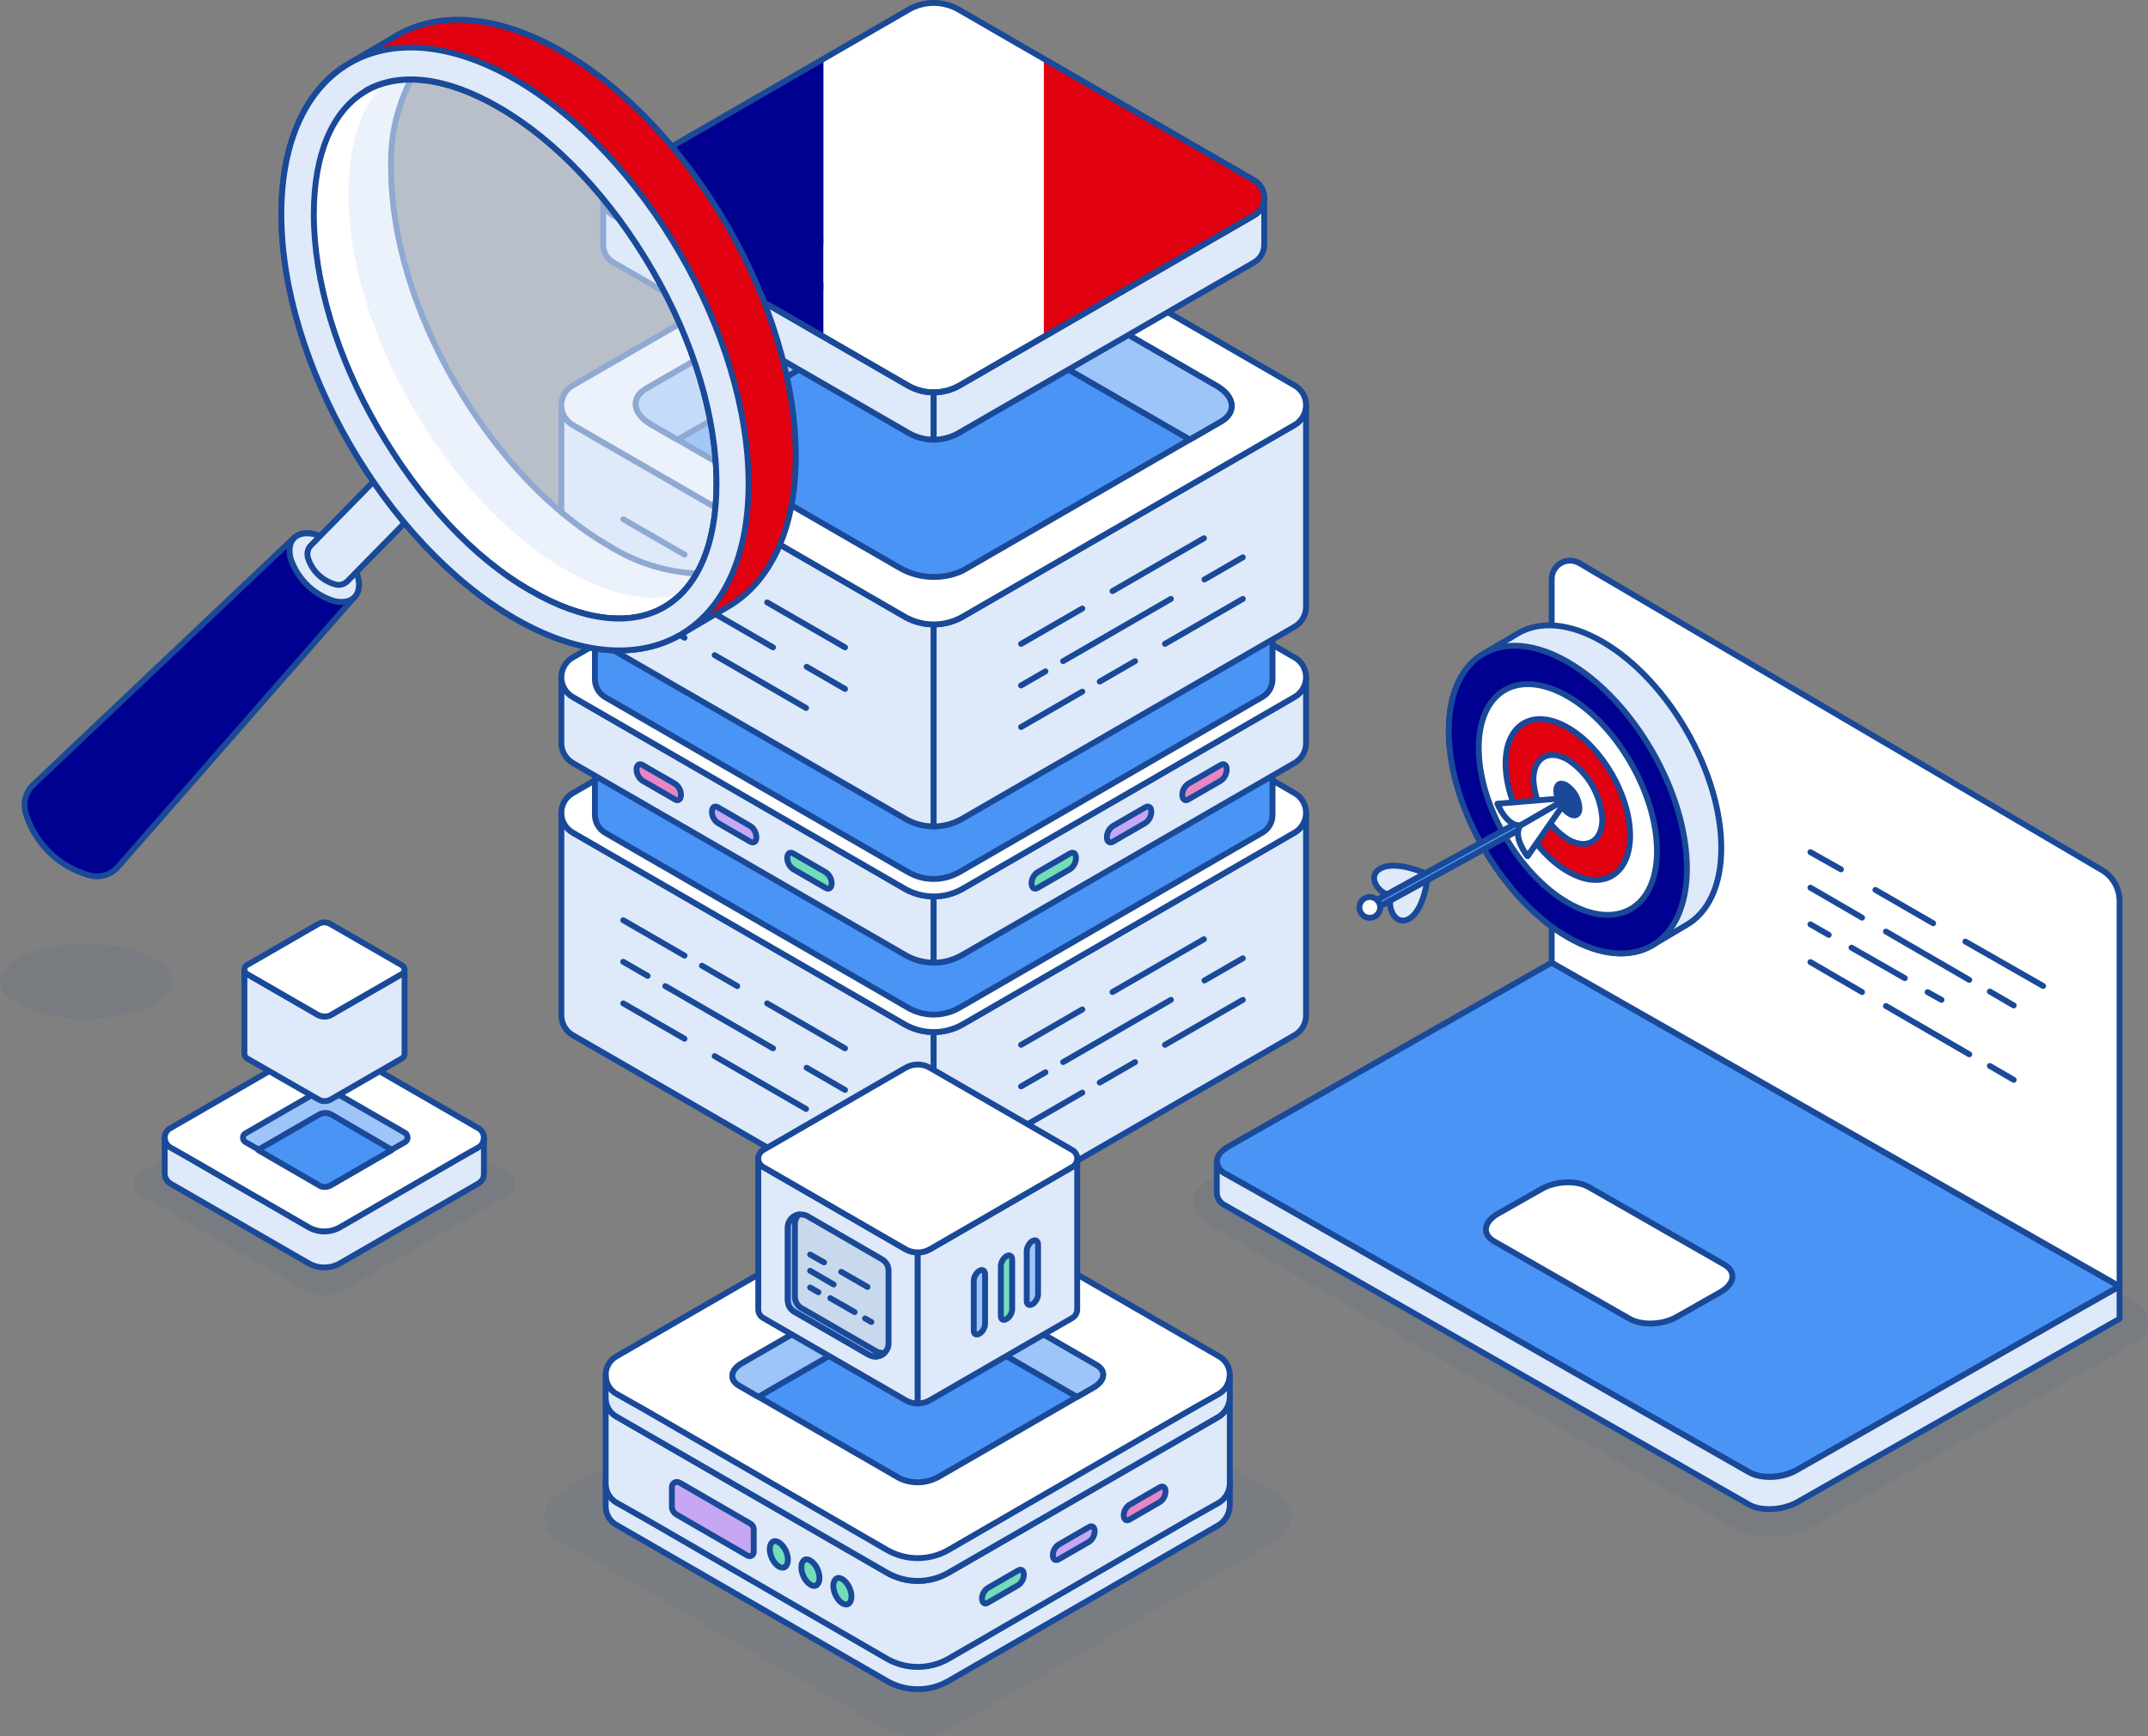 <?xml version="1.0" encoding="UTF-8"?><svg id="Layer_1" xmlns="http://www.w3.org/2000/svg" width="550" height="444.69" viewBox="0 0 550 444.69"><rect x="0" y="0" width="550" height="444.69" fill="#808080" stroke="none"/><defs><style>.cls-1{fill:#4a94f5;}.cls-1,.cls-2,.cls-3,.cls-4,.cls-5,.cls-6,.cls-7,.cls-8,.cls-9,.cls-10,.cls-11,.cls-12,.cls-13{stroke:#194998;stroke-linecap:round;stroke-linejoin:round;stroke-width:1.5px;}.cls-14,.cls-15,.cls-16,.cls-17,.cls-18,.cls-19{stroke-width:0px;}.cls-14,.cls-19{fill:#194998;}.cls-2{fill:none;}.cls-15{opacity:.6;}.cls-15,.cls-4,.cls-12{fill:#dee9f9;}.cls-15,.cls-10,.cls-12{isolation:isolate;}.cls-3{fill:#c5a7f3;}.cls-16,.cls-10,.cls-13{fill:#e1000f;}.cls-20,.cls-19{opacity:.07;}.cls-5,.cls-17{fill:#000091;}.cls-6{fill:#9ec5fa;}.cls-18,.cls-11{fill:#fff;}.cls-7{fill:#e786c5;}.cls-8{fill:#72ddb8;}.cls-9{fill:#c8d9ed;}.cls-21{opacity:.25;}</style></defs><path id="Path_6656" class="cls-4" d="m239.08,264.33v51.95c-2.57,0-5.09-.69-7.31-1.98l-85.06-49.15c-1.83-1.03-2.97-2.98-2.97-5.08v-51.88c0,2.1,1.13,4.05,2.97,5.08l85.06,49.15c2.23,1.26,4.75,1.91,7.31,1.9Z"/><path id="Path_6657" class="cls-4" d="m334.41,208.19v51.88c0,2.1-1.13,4.05-2.97,5.08l-85.06,49.15c-2.22,1.29-4.74,1.98-7.31,1.98v-51.95c2.56,0,5.07-.66,7.31-1.91l85.06-49.15c1.83-1.04,2.96-2.98,2.97-5.08Z"/><path id="Path_6658" class="cls-11" d="m334.41,208.19c0,2.1-1.14,4.05-2.97,5.08l-85.06,49.15c-2.23,1.26-4.75,1.92-7.31,1.91-2.56,0-5.07-.66-7.31-1.91l-85.06-49.15c-1.83-1.03-2.97-2.98-2.97-5.08,0-2.1,1.13-4.05,2.97-5.08l85.06-49.15c4.51-2.65,10.1-2.65,14.62,0l85.06,49.15c1.85,1.02,2.99,2.97,2.97,5.08Z"/><path class="cls-1" d="m325.83,194.66v14.03c0,1.92-1.02,3.7-2.7,4.62l-77.41,44.75c-2.02,1.17-4.3,1.8-6.64,1.8s-4.64-.62-6.64-1.8l-77.41-44.72c-1.67-.95-2.7-2.72-2.7-4.64v-14.03c0,1.92,1.02,3.7,2.7,4.62l77.41,44.72c2.02,1.15,4.32,1.75,6.64,1.75s4.62-.6,6.64-1.75l77.41-44.72c1.67-.95,2.7-2.7,2.7-4.62Z"/><path id="Path_6656-2" class="cls-4" d="m239.08,229.59v16.97c-2.57,0-5.09-.69-7.31-1.98l-85.06-49.15c-1.83-1.03-2.97-2.98-2.97-5.08v-16.9c0,2.1,1.13,4.05,2.97,5.08l85.06,49.15c2.23,1.26,4.75,1.91,7.31,1.9Z"/><path id="Path_6657-2" class="cls-4" d="m334.41,173.45v16.9c0,2.1-1.13,4.05-2.97,5.08l-85.06,49.15c-2.22,1.29-4.74,1.98-7.31,1.98v-16.97c2.56,0,5.07-.66,7.31-1.91l85.06-49.15c1.83-1.04,2.96-2.98,2.97-5.08Z"/><path id="Path_6658-2" class="cls-11" d="m334.41,173.45c0,2.1-1.14,4.05-2.97,5.08l-85.06,49.15c-2.23,1.26-4.75,1.92-7.31,1.91-2.56,0-5.07-.66-7.31-1.91l-85.06-49.15c-1.83-1.03-2.97-2.98-2.97-5.08,0-2.1,1.13-4.05,2.97-5.08l85.06-49.15c4.51-2.65,10.1-2.65,14.62,0l85.06,49.15c1.85,1.02,2.99,2.97,2.97,5.08Z"/><path class="cls-1" d="m325.83,159.92v14.03c0,1.92-1.02,3.7-2.7,4.62l-77.41,44.75c-2.02,1.17-4.3,1.8-6.64,1.8s-4.64-.62-6.64-1.8l-77.41-44.72c-1.67-.95-2.7-2.72-2.7-4.64v-14.03c0,1.92,1.02,3.7,2.7,4.62l77.41,44.72c2.02,1.15,4.32,1.75,6.64,1.75s4.62-.6,6.64-1.75l77.41-44.72c1.67-.95,2.7-2.7,2.7-4.62Z"/><path id="Path_6656-3" class="cls-4" d="m239.08,159.92v51.75c-2.57,0-5.09-.69-7.31-1.98l-85.06-49.15c-1.83-1.03-2.97-2.98-2.97-5.08v-51.68c0,2.1,1.13,4.05,2.97,5.08l85.06,49.15c2.23,1.26,4.75,1.91,7.31,1.9Z"/><path id="Path_6657-3" class="cls-4" d="m334.41,103.78v51.68c0,2.1-1.13,4.05-2.97,5.08l-85.06,49.15c-2.22,1.29-4.74,1.98-7.31,1.98v-51.75c2.56,0,5.07-.66,7.31-1.91l85.06-49.15c1.83-1.04,2.96-2.98,2.97-5.08Z"/><path id="Path_6658-3" class="cls-11" d="m334.41,103.78c0,2.1-1.14,4.05-2.97,5.08l-85.06,49.15c-2.23,1.26-4.75,1.92-7.31,1.91-2.56,0-5.07-.66-7.31-1.91l-85.06-49.15c-1.83-1.03-2.97-2.98-2.97-5.08,0-2.1,1.13-4.05,2.97-5.08l85.06-49.15c4.51-2.65,10.1-2.65,14.62,0l85.06,49.15c1.85,1.02,2.99,2.97,2.97,5.08Z"/><g id="Group_49-16"><path id="Path_85-16" class="cls-1" d="m246.43,146.19l66.2-38.22c4.07-2.35,3.55-6.44-1.14-9.15l-63.92-36.9c-4.88-2.71-10.76-2.95-15.85-.64l-66.2,38.22c-4.06,2.35-3.55,6.44,1.14,9.16l63.92,36.9c4.89,2.71,10.77,2.95,15.85.63Z"/></g><path class="cls-6" d="m166.66,108.68l6.85,3.94,58.21-33.62c5.08-2.31,10.96-2.07,15.84.63l57.08,32.95,7.99-4.61c4.08-2.37,3.58-6.45-1.14-9.16l-63.93-36.93c-4.88-2.67-10.76-2.91-15.81-.6l-66.27,38.23c-4.04,2.34-3.51,6.42,1.17,9.16Z"/><g id="Group_4772"><path id="Path_5294" class="cls-3" d="m284.95,215.59l8.32-4.81c.95-.65,1.52-1.73,1.53-2.89,0-1.13-.68-1.64-1.53-1.13l-8.32,4.81c-.95.65-1.52,1.73-1.53,2.89,0,1.13.68,1.58,1.53,1.13Z"/><path id="Path_5295" class="cls-7" d="m304.25,204.76l8.32-4.81c.95-.65,1.52-1.73,1.53-2.89,0-1.13-.68-1.64-1.53-1.13l-8.32,4.81c-.95.65-1.52,1.73-1.53,2.89.06,1.13.74,1.64,1.53,1.13Z"/><path id="Path_5296" class="cls-8" d="m265.66,227.42l8.32-4.81c.95-.65,1.52-1.73,1.53-2.89,0-1.13-.68-1.64-1.53-1.13l-8.32,4.81c-.95.65-1.52,1.73-1.53,2.89.06,1.13.74,1.64,1.53,1.13Z"/></g><g id="Group_4772-2"><path id="Path_5294-2" class="cls-3" d="m192.14,215.59l-8.32-4.81c-.95-.65-1.52-1.73-1.53-2.89,0-1.13.68-1.64,1.53-1.13l8.32,4.81c.95.65,1.52,1.73,1.53,2.89,0,1.13-.68,1.58-1.53,1.13Z"/><path id="Path_5295-2" class="cls-7" d="m172.84,204.76l-8.32-4.81c-.95-.65-1.52-1.73-1.53-2.89,0-1.13.68-1.64,1.53-1.13l8.32,4.81c.95.65,1.52,1.73,1.53,2.89-.06,1.13-.74,1.64-1.53,1.13Z"/><path id="Path_5296-2" class="cls-8" d="m211.43,227.42l-8.32-4.81c-.95-.65-1.52-1.73-1.53-2.89,0-1.13.68-1.64,1.53-1.13l8.32,4.81c.95.65,1.52,1.73,1.53,2.89-.06,1.13-.74,1.64-1.53,1.13Z"/></g><path id="Path_6656-4" class="cls-4" d="m175.27,163.34l-15.68-9.06"/><path id="Path_6656-5" class="cls-4" d="m206.4,181.33l-23.41-13.53"/><path id="Path_6656-6" class="cls-4" d="m165.83,147.24l-6.25-3.61"/><path id="Path_6656-7" class="cls-4" d="m197.94,165.8l-27.59-15.94"/><path id="Path_6656-8" class="cls-4" d="m216.37,176.45l-9.83-5.68"/><path id="Path_6656-9" class="cls-4" d="m175.27,142.05l-15.68-9.06"/><path id="Path_6656-10" class="cls-4" d="m188.78,149.86l-9.05-5.23"/><path id="Path_6656-11" class="cls-4" d="m216.37,165.8l-19.94-11.52"/><path id="Path_6656-12" class="cls-4" d="m175.27,266.04l-15.68-9.06"/><path id="Path_6656-13" class="cls-4" d="m206.4,284.03l-23.41-13.53"/><path id="Path_6656-14" class="cls-4" d="m165.83,249.94l-6.25-3.61"/><path id="Path_6656-15" class="cls-4" d="m197.94,268.5l-27.59-15.94"/><path id="Path_6656-16" class="cls-4" d="m216.37,279.15l-9.83-5.68"/><path id="Path_6656-17" class="cls-4" d="m175.27,244.75l-15.68-9.06"/><path id="Path_6656-18" class="cls-4" d="m188.78,252.56l-9.05-5.23"/><path id="Path_6656-19" class="cls-4" d="m216.37,268.5l-19.94-11.52"/><path id="Path_6656-20" class="cls-4" d="m277.13,258.54l-15.68,9.06"/><path id="Path_6656-21" class="cls-4" d="m308.27,240.55l-23.41,13.53"/><path id="Path_6656-22" class="cls-4" d="m267.69,274.64l-6.25,3.61"/><path id="Path_6656-23" class="cls-4" d="m299.81,256.08l-27.59,15.94"/><path id="Path_6656-24" class="cls-4" d="m318.23,245.44l-9.83,5.68"/><path id="Path_6656-25" class="cls-4" d="m277.13,279.84l-15.68,9.06"/><path id="Path_6656-26" class="cls-4" d="m290.64,272.03l-9.05,5.23"/><path id="Path_6656-27" class="cls-4" d="m318.23,256.08l-19.94,11.52"/><path id="Path_6656-28" class="cls-4" d="m277.13,155.85l-15.68,9.06"/><path id="Path_6656-29" class="cls-4" d="m308.27,137.86l-23.41,13.53"/><path id="Path_6656-30" class="cls-4" d="m267.69,171.95l-6.25,3.61"/><path id="Path_6656-31" class="cls-4" d="m299.81,153.39l-27.59,15.94"/><path id="Path_6656-32" class="cls-4" d="m318.23,142.74l-9.83,5.68"/><path id="Path_6656-33" class="cls-4" d="m277.13,177.14l-15.68,9.06"/><path id="Path_6656-34" class="cls-4" d="m290.64,169.33l-9.05,5.23"/><path id="Path_6656-35" class="cls-4" d="m318.23,153.39l-19.94,11.52"/><path class="cls-17" d="m210.87,15.06v71.19l-53.79-31.08c-1.62-.92-2.63-2.64-2.63-4.52,0-1.87,1.01-3.59,2.63-4.51l53.79-31.09Z"/><path class="cls-18" d="m267.29,15.06v71.19l-21.72,12.55c-1.96,1.1-4.17,1.69-6.42,1.69h-.07c-2.28,0-4.51-.59-6.49-1.69l-21.72-12.55V15.06l21.72-12.55c1.88-1.1,3.97-1.68,6.07-1.76h.85c2.1.07,4.19.65,6.06,1.76l21.72,12.55Z"/><path class="cls-16" d="m323.71,50.61v.05c0,1.87-1.01,3.59-2.63,4.52l-53.79,31.08V15.06l53.79,31.09c1.63.89,2.63,2.61,2.63,4.46Z"/><path id="Path_6656-36" class="cls-4" d="m239.07,100.5v12.12c-2.28,0-4.52-.61-6.49-1.76l-75.51-43.63c-1.63-.92-2.64-2.64-2.63-4.51v-12.05c0,1.87,1.01,3.59,2.63,4.51l75.51,43.63c1.98,1.12,4.22,1.7,6.49,1.69Z"/><path id="Path_6657-4" class="cls-4" d="m323.71,50.66v12.05c0,1.87-1.01,3.59-2.63,4.51l-75.51,43.63c-1.97,1.15-4.21,1.76-6.49,1.76v-12.12c2.27,0,4.51-.59,6.49-1.69l75.51-43.63c1.62-.92,2.63-2.64,2.63-4.51Z"/><path id="Path_6658-4" class="cls-2" d="m323.71,50.66c0,1.87-1.01,3.59-2.63,4.51l-75.51,43.63c-1.98,1.12-4.22,1.7-6.49,1.69-2.27,0-4.5-.59-6.49-1.69l-75.51-43.63c-1.63-.92-2.64-2.64-2.63-4.51,0-1.87,1.01-3.59,2.63-4.51L232.59,2.51c4.01-2.35,8.97-2.35,12.98,0l75.51,43.63c1.64.9,2.65,2.64,2.63,4.51Z"/><g id="freepik--magnifying-glass--inject-2"><g id="freepik--Glass--inject-2"><g id="freepik--glass--inject-2"><g id="freepik--magnifying-glass--inject-2-2"><path class="cls-5" d="m90.71,152.94h0c1.23-1.51,1.54-3.57.81-5.38-1.73-5.11-5.8-9.09-10.95-10.69-1.82-.7-3.88-.33-5.36.95h0L8.21,201.28h0c-1.92,2.09-2.46,5.11-1.38,7.74,2.43,7.15,8.13,12.7,15.33,14.95,2.66,1.01,5.66.4,7.71-1.57h0l60.84-69.46Z"/><path class="cls-4" d="m80.66,136.87c-4.76-1.21-7.5,1.62-6.19,6.33,1.75,5.1,5.81,9.07,10.95,10.69,4.76,1.19,7.5-1.64,6.17-6.33-1.72-5.11-5.79-9.08-10.93-10.69Z"/><g class="cls-21"><path class="cls-4" d="m80.66,136.87c-4.76-1.21-7.5,1.62-6.19,6.33,1.75,5.1,5.81,9.07,10.95,10.69,4.76,1.19,7.5-1.64,6.17-6.33-1.72-5.11-5.79-9.08-10.93-10.69Z"/></g><path class="cls-4" d="m110.71,123.9c-1.05-3.09-3.51-5.49-6.62-6.48-1.11-.41-2.35-.18-3.24.6h0l-21.43,21.86h0c-.73.92-.91,2.17-.48,3.26,1.04,3.09,3.51,5.49,6.62,6.45,1.1.42,2.35.2,3.24-.57l21.43-21.83h0c.74-.93.92-2.19.48-3.29Z"/></g></g><path class="cls-11" d="m93.64,23.23c3.54-2,7.56-3,11.62-2.9-3.67,7.1-5.43,15.04-5.1,23.03,0,17.02,5.81,36.5,16.41,54.77,10.6,18.26,24.55,33.12,39.29,41.62,6.76,4.28,14.51,6.74,22.5,7.14-1.96,3.56-4.84,6.52-8.33,8.6-8.64,5-20.76,3.52-34.12-4.19-14.72-8.33-28.69-23.24-39.26-41.67-10.57-18.43-16.43-37.84-16.43-54.77,0-15.41,4.76-26.62,13.43-31.62Z"/><path class="cls-15" d="m89.24,49.63c0,17.05,5.83,36.53,16.43,54.77,10.6,18.24,24.53,33.12,39.29,41.62,11,6.36,21.17,8.48,29.24,6.21,6-5.88,9.26-15.74,9.26-28.43,0-17.02-5.83-36.5-16.43-54.77-10.6-18.26-24.53-33.14-39.29-41.65-11-6.36-21.17-8.48-29.24-6.21-6,5.91-9.26,15.76-9.26,28.45Z"/></g><path class="cls-10" d="m174.12,162.62c-10.83,6.24-25.76,5.33-42.29-4.19-33.03-19.05-59.79-65.43-59.79-103.58,0-19.05,6.69-32.45,17.5-38.69h0l12.14-7.14c10.83-6.24,25.79-5.33,42.29,4.19,33.03,19.05,59.79,65.43,59.79,103.58,0,19.05-6.69,32.45-17.5,38.69,0,0-12.14,7.14-12.14,7.14ZM80.21,54.85c0,17.05,5.83,36.53,16.43,54.77s24.53,33.34,39.29,41.72c13.33,7.71,25.45,9.19,34.1,4.19,8.64-5,13.43-16.22,13.43-31.62,0-17.02-5.83-36.5-16.43-54.77-10.6-18.26-24.53-33.12-39.29-41.65-13.33-7.69-25.43-9.19-34.1-4.19-8.67,5-13.43,16.17-13.43,31.55Z"/><path class="cls-12" d="m131.88,20.32c33.03,19.05,59.79,65.43,59.79,103.58s-26.76,53.57-59.79,34.53c-33.03-19.05-59.84-65.48-59.84-103.58S98.81,1.27,131.88,20.32Zm-38.1,2.9c-8.64,5-13.43,16.24-13.43,31.62,0,17.02,5.83,36.5,16.43,54.77,10.6,18.26,24.38,33.34,39.15,41.72,13.33,7.71,25.43,9.19,34.1,4.19,8.67-5,13.43-16.22,13.43-31.62,0-17.02-5.83-36.5-16.43-54.77-10.6-18.26-24.53-33.14-39.29-41.65-13.33-7.76-25.43-9.26-34.1-4.26h.14Z"/><ellipse class="cls-19" cx="22.07" cy="251.3" rx="22.07" ry="9.64"/></g><path class="cls-19" d="m453.21,393.68c-3.41,0-6.54-.77-9.06-2.23,0,0-133.18-76.45-136.25-78.89-3.15-2.5-3.03-7.31.24-9.64,3.07-2.19,6.54-4.57,8.72-5.76l83.11-47.31,147.14,83.9c3.87,2.21,3.86,7.79-.01,9.99l-18.23,10.33-64.89,36.98c-3.14,1.7-6.96,2.64-10.76,2.64Z"/><g id="Group_4775"><path id="Path_5301" class="cls-1" d="m542.72,329.46l-14.97,8.48-67.69,38.57c-3.65,1.98-9.12,2.34-12.22.55l-124.79-71.21-9.3-5.23c-1.22-.57-2.05-1.73-2.19-3.07,0-1.44,1.09-2.88,3.1-3.96l82.65-47.05,145.41,82.92Z"/><path id="Path_5303" class="cls-11" d="m417.23,337.75l-34.66-19.83c-3.1-1.81-2.74-4.87.91-7.03l11.13-6.31c3.65-2.16,9.12-2.34,12.22-.54l34.67,19.83c3.1,1.8,2.74,4.87-.91,7.03l-11.13,6.31c-3.65,2.16-9.12,2.34-12.23.54Z"/><path id="Path_5304" class="cls-4" d="m542.72,329.46v8.3l-82.65,47.05c-3.65,1.98-9.12,2.34-12.22.55l-134.1-76.61c-1.22-.57-2.05-1.73-2.19-3.07v-8.12c.14,1.33.97,2.5,2.19,3.06l9.3,5.23,124.79,71.21c3.1,1.8,8.58,1.62,12.22-.55l67.69-38.57,14.97-8.48Z"/></g><path class="cls-11" d="m542.72,329.46v-98.66c0-3.33-1.78-6.4-4.66-8.04l-133.7-78.55c-3.14-1.79-7.04.48-7.04,4.09v98.25l145.4,82.91Z"/><g id="Group_4779"><path id="Path_5312" class="cls-2" d="m503.24,241.15l19.91,11.38"/><path id="Path_5313" class="cls-2" d="m480.2,227.92l14.79,8.54"/><path id="Path_5314" class="cls-2" d="m463.56,218.25l7.82,4.41"/><path id="Path_5315" class="cls-2" d="m509.5,253.95l6.12,3.56"/><path id="Path_5316" class="cls-2" d="m482.9,238.59l21.34,12.38"/><path id="Path_5317" class="cls-2" d="m463.56,227.35l13.23,7.68"/><path id="Path_5318" class="cls-2" d="m509.5,273.01l6.12,3.56"/><path id="Path_5319" class="cls-2" d="m482.9,257.65l21.34,12.38"/><path id="Path_5320" class="cls-2" d="m463.56,246.41l13.23,7.68"/><path id="Path_5321" class="cls-2" d="m493.57,254.1l3.56,1.99"/><path id="Path_5322" class="cls-2" d="m474.08,242.71l13.66,7.82"/><path id="Path_5323" class="cls-2" d="m463.56,236.74l4.69,2.7"/></g><g id="freepik--Target--inject-65"><g id="freepik--target--inject-65"><g id="freepik--target--inject-65-2"><path class="cls-4" d="m388.7,162.2c5.51-3.2,13.13-2.74,21.56,2.13,16.82,9.72,30.48,33.37,30.48,52.86,0,9.75-3.44,16.6-8.99,19.76-1.45.83-7.29,4.35-8.75,5.19-5.51,3.2-13.13,2.74-21.55-2.13-16.82-9.72-30.49-33.36-30.49-52.86,0-9.71,3.41-16.54,8.93-19.72l8.81-5.23Z"/><path class="cls-5" d="m401.45,169.56c16.82,9.73,30.49,33.37,30.49,52.86s-13.66,27.33-30.49,17.6c-16.83-9.73-30.5-33.36-30.49-52.86.01-19.5,13.67-27.32,30.49-17.6Z"/><path class="cls-11" d="m401.45,178.35c12.64,7.29,22.82,25.03,22.82,39.64s-10.25,20.49-22.82,13.21c-12.58-7.28-22.82-25.02-22.82-39.64s10.15-20.51,22.82-13.21Z"/><path class="cls-13" d="m401.45,186.36c8.81,5.08,15.94,17.44,15.94,27.63s-7.14,14.28-15.94,9.2c-8.81-5.08-15.94-17.44-15.94-27.63s7.14-14.28,15.94-9.2Z"/><path class="cls-11" d="m401.45,194.58c5.21,3.39,8.49,9.07,8.82,15.28,0,5.62-3.94,7.9-8.82,5.09-5.21-3.39-8.48-9.07-8.82-15.28,0-5.63,3.95-7.93,8.82-5.09Z"/><path class="cls-14" d="m401.45,200.47c2.2,1.43,3.58,3.83,3.72,6.45,0,2.4-1.67,3.33-3.72,2.14-2.2-1.43-3.58-3.82-3.72-6.44,0-2.38,1.67-3.34,3.72-2.15Z"/></g></g></g><g id="freepik--Arrow--inject-65"><path class="cls-4" d="m365.62,223.97s-.71,8.94-4.81,11.33c-4.1,2.39-6.38-4.81-3.7-6.4l8.51-4.93Z"/><path class="cls-4" d="m365.62,223.97s-8.1-3.86-12.23-1.48c-4.13,2.38,1.01,7.95,3.69,6.4l8.54-4.93Z"/><polygon class="cls-1" points="390.94 211.47 350.94 233.44 350.03 231.86 391.08 209.28 390.94 211.47"/><path class="cls-11" d="m352.04,230.08c1.28.72,1.74,2.35,1.02,3.63-.72,1.28-2.35,1.74-3.63,1.02-1.28-.72-1.74-2.35-1.02-3.63,0-.02.02-.03.03-.05.74-1.25,2.34-1.68,3.6-.97Z"/><path class="cls-1" d="m389.35,211.39c-2.19,2.88,1.78,7.88,1.78,7.88l10.33-14.87-12.11,6.99Z"/><path class="cls-11" d="m389.35,211.39c-2.19,2.88,1.78,7.88,1.78,7.88l10.33-14.87-12.11,6.99Z"/><path class="cls-11" d="m383.41,205.85s2.4,5.93,5.93,5.49l12.11-6.99-18.04,1.5Z"/></g><g id="Group_56-12" class="cls-20"><g id="Group_55-12"><path id="Path_5288" class="cls-14" d="m139.35,388.51c0,2.48,1.35,4.76,3.52,5.94l8.58,4.84,74.18,42.92c5.8,3.3,12.91,3.3,18.71,0l74.18-42.92,8.58-4.84c2.15-1.21,3.49-3.48,3.52-5.94.06-2.49-1.31-4.8-3.52-5.94l-82.77-47.77c-5.8-3.3-12.91-3.3-18.71,0l-82.76,47.77c-2.22,1.14-3.58,3.45-3.52,5.95Z"/></g></g><g id="Group_4773"><g id="Group_4769"><g id="Group_57-5"><g id="Group_56-9"><g id="Group_55-9"><path id="Path_5283" class="cls-11" d="m165.01,389.01l61.98,35.86c4.85,2.76,10.79,2.76,15.63,0l61.98-35.86-61.98-35.86c-4.85-2.76-10.79-2.76-15.63,0l-61.98,35.86Z"/></g></g><g id="Group_56-10"><g id="Group_55-10"><path id="Path_5284" class="cls-11" d="m155.08,379.99c0,2.07,1.12,3.98,2.94,4.97l7.17,4.05,61.98,35.86c4.85,2.76,10.79,2.76,15.63,0l61.98-35.86,7.17-4.05c1.79-1.01,2.91-2.91,2.94-4.97.05-2.08-1.09-4.01-2.94-4.97l-69.15-39.91c-4.85-2.76-10.79-2.76-15.63,0l-69.15,39.91c-1.85.96-2.99,2.88-2.94,4.97Z"/></g></g></g><path id="Path_5285" class="cls-4" d="m155.08,379.87v5.82c-.05,2.08,1.09,4.01,2.94,4.97l69.15,39.91c4.85,2.76,10.79,2.76,15.63,0l69.15-39.91c1.76-1.05,2.87-2.92,2.94-4.97v-5.82c0,2.07-1.12,3.98-2.94,4.97l-7.17,4.05-61.98,35.86c-4.85,2.76-10.79,2.76-15.63,0l-61.98-35.86-7.17-4.05c-1.85-.96-2.99-2.88-2.94-4.97Z"/><path id="Path_5286" class="cls-4" d="m155.08,357.95v22.05c0,2.07,1.12,3.98,2.95,4.96l7.17,4.04,61.97,35.87c2.39,1.35,5.08,2.05,7.82,2.05,2.74,0,5.44-.71,7.82-2.05l61.96-35.87,7.17-4.04c1.8-1.01,2.92-2.9,2.95-4.96v-22.05c-.07,2.05-1.18,3.92-2.95,4.96l-10.48,6.06-58.65,33.86c-2.38,1.36-5.08,2.08-7.82,2.07-2.74,0-5.44-.71-7.82-2.07l-58.65-33.86-10.48-6.06c-1.85-.95-3-2.88-2.95-4.96Z"/></g><g id="Group_4770"><g id="Group_57-6"><g id="Group_56-11"><g id="Group_55-11"><path id="Path_5287" class="cls-11" d="m165.01,361.27l61.98,35.86c4.85,2.76,10.79,2.76,15.63,0l61.98-35.86-61.98-35.86c-4.85-2.76-10.79-2.76-15.63,0l-61.98,35.86Z"/></g></g><g id="Group_56-12-2"><g id="Group_55-12-2"><path id="Path_5288-2" class="cls-11" d="m155.08,352.25c0,2.07,1.12,3.98,2.94,4.96l7.17,4.05,61.98,35.86c4.85,2.76,10.79,2.76,15.63,0l61.98-35.86,7.17-4.05c1.79-1.01,2.91-2.9,2.94-4.96.05-2.08-1.09-4.01-2.94-4.97l-69.15-39.91c-4.85-2.76-10.79-2.76-15.63,0l-69.15,39.91c-1.85.96-2.99,2.89-2.94,4.97Z"/></g></g></g><path id="Path_5289" class="cls-4" d="m155.08,352.13v5.82c-.05,2.08,1.09,4.01,2.94,4.97l69.15,39.91c4.85,2.76,10.79,2.76,15.63,0l69.15-39.91c1.76-1.05,2.87-2.92,2.94-4.97v-5.82c0,2.07-1.12,3.98-2.94,4.96l-7.17,4.05-61.98,35.86c-4.85,2.76-10.79,2.76-15.63,0l-61.98-35.86-7.17-4.05c-1.85-.95-2.99-2.88-2.94-4.96Z"/></g><g id="Group_4771"><path id="Path_5290" class="cls-3" d="m192.99,391.54v5.9c.04.58-.41,1.08-.99,1.12-.22.01-.44-.04-.63-.16l-18.09-10.47c-.77-.42-1.24-1.22-1.24-2.09v-4.95c-.02-.72.55-1.32,1.28-1.34.25,0,.51.06.72.2l18.09,10.47c.5.26.82.77.86,1.33Z"/><path id="Path_5291" class="cls-8" d="m200.8,401.44c1.05-.48,1.24-2.28.48-4.09-.76-1.81-2.29-2.95-3.24-2.57-1.05.48-1.24,2.29-.48,4.09.76,1.81,2.19,2.95,3.24,2.57Z"/><path id="Path_5292" class="cls-8" d="m208.89,406.11c1.05-.48,1.24-2.29.48-4.09s-2.28-2.95-3.24-2.57c-1.05.48-1.24,2.28-.48,4.09.76,1.81,2.29,2.95,3.24,2.57Z"/><path id="Path_5293" class="cls-8" d="m217.08,410.87c1.05-.48,1.24-2.28.48-4.09-.76-1.81-2.28-2.95-3.24-2.57-1.05.48-1.24,2.29-.48,4.09.76,1.81,2.19,2.95,3.24,2.57Z"/></g><g id="Group_4772-3"><path id="Path_5294-3" class="cls-3" d="m271.03,399.4l7.82-4.52c.9-.62,1.43-1.63,1.44-2.72,0-1.06-.64-1.54-1.44-1.06l-7.82,4.52c-.89.61-1.43,1.63-1.44,2.71,0,1.06.64,1.49,1.44,1.06Z"/><path id="Path_5295-3" class="cls-7" d="m289.17,389.21l7.82-4.52c.9-.61,1.43-1.63,1.44-2.71,0-1.07-.64-1.54-1.44-1.07l-7.82,4.52c-.9.61-1.43,1.63-1.44,2.71.05,1.06.69,1.54,1.44,1.06Z"/><path id="Path_5296-3" class="cls-8" d="m252.89,410.51l7.82-4.52c.89-.61,1.43-1.63,1.44-2.71,0-1.06-.64-1.54-1.44-1.06l-7.82,4.52c-.89.62-1.43,1.63-1.44,2.72.05,1.06.69,1.54,1.44,1.06Z"/></g></g><g id="Group_49-16-2"><path id="Path_85-16-2" class="cls-1" d="m230.42,378.66l-41.19-23.78c-2.53-1.46-2.21-4.01.71-5.69l39.77-22.96c3.04-1.69,6.7-1.84,9.86-.4l41.19,23.78c2.53,1.46,2.21,4.01-.71,5.7l-39.77,22.96c-3.04,1.69-6.7,1.83-9.86.39Z"/></g><path class="cls-6" d="m280.05,355.33l-4.26,2.45-36.22-20.92c-3.16-1.43-6.82-1.29-9.86.39l-35.51,20.5-4.97-2.87c-2.54-1.48-2.22-4.01.71-5.7l39.78-22.98c3.04-1.66,6.7-1.81,9.83-.37l41.23,23.79c2.52,1.46,2.18,3.99-.73,5.7Z"/><g id="Group_6387"><path id="Path_6485" class="cls-4" d="m234.99,320.77v38.69c-1.1,0-2.18-.29-3.13-.85l-36.43-21.05c-.79-.44-1.27-1.28-1.27-2.18v-38.66c0,.9.49,1.73,1.27,2.18l36.43,21.05c.95.54,2.03.82,3.13.82Z"/><path id="Path_6486" class="cls-4" d="m275.82,296.72v38.66c0,.9-.49,1.73-1.27,2.18l-36.43,21.05c-.95.55-2.03.85-3.13.85v-38.69c1.1,0,2.17-.28,3.13-.82l36.43-21.05c.78-.44,1.27-1.28,1.27-2.18Z"/><g id="Group_6381"><path id="Path_6487" class="cls-11" d="m275.82,296.72c0,.9-.49,1.73-1.27,2.18l-36.43,21.05c-.96.54-2.03.82-3.13.82-1.1,0-2.17-.28-3.13-.82l-36.43-21.05c-.79-.44-1.27-1.28-1.27-2.18,0-.9.49-1.73,1.27-2.18l36.43-21.05c1.93-1.13,4.33-1.13,6.26,0l36.43,21.05c.79.44,1.28,1.27,1.27,2.18Z"/></g><g id="Group_6382"><path id="Path_6510" class="cls-6" d="m264.35,334.02c.82-.45,1.45-1.63,1.45-2.54v-12.76c0-.95-.68-1.32-1.45-.86-.82.45-1.45,1.63-1.45,2.54v12.71c-.05,1,.59,1.41,1.45.91Z"/><path id="Path_6511" class="cls-8" d="m257.72,337.83c.82-.45,1.45-1.63,1.45-2.54v-12.71c0-.95-.68-1.32-1.45-.86-.82.45-1.45,1.63-1.45,2.54v12.71c-.05.95.64,1.36,1.45.86Z"/><path id="Path_6512" class="cls-6" d="m250.78,341.59c.82-.45,1.45-1.63,1.45-2.54v-12.71c0-.95-.68-1.32-1.45-.86-.82.45-1.45,1.63-1.45,2.54v12.71c-.05.95.59,1.32,1.45.86Z"/></g><g id="Group_6386"><g id="Group_6383"><path id="Path_6514" class="cls-9" d="m227.51,325.44v18.64c0,1.86-1.51,3.36-3.36,3.36-.59,0-1.17-.16-1.68-.45l-19.06-11.02c-1.04-.6-1.68-1.71-1.68-2.91v-18.66c0-1.86,1.51-3.36,3.36-3.36.59,0,1.17.16,1.69.45l19.06,11.04c1.04.6,1.68,1.71,1.68,2.91Z"/></g><g id="Group_6384"><path id="Path_6516" class="cls-2" d="m215.39,325.73l6.75,3.89"/><path id="Path_6517" class="cls-2" d="m207.43,321.31l3.57,2.01"/><path id="Path_6520" class="cls-2" d="m207.43,325.47l6.04,3.51"/><path id="Path_6525" class="cls-2" d="m221.49,337.67l1.62.91"/><path id="Path_6526" class="cls-2" d="m212.6,332.48l6.23,3.57"/><path id="Path_6527" class="cls-2" d="m207.43,329.75l2.14,1.23"/></g><g id="Group_6385"><path id="Path_6528" class="cls-6" d="m226.49,346.47c-1.08,1.05-2.72,1.25-4.02.49l-19.06-11.02c-1.04-.6-1.68-1.71-1.68-2.91v-18.66c0-1.66,1.2-3.07,2.84-3.33-.66.63-1.03,1.51-1.03,2.42v18.66c0,1.2.64,2.31,1.68,2.91l19.06,11.02c.66.39,1.44.54,2.2.42Z"/></g></g></g><g id="Group_56-2"><g id="Group_55-2"><path id="Path_6547" class="cls-19" d="m131.87,303.15c0,1.26-.69,2.43-1.8,3.03l-4.38,2.47-37.87,21.91c-2.96,1.69-6.59,1.69-9.55,0l-37.87-21.91-4.38-2.47c-1.1-.62-1.78-1.78-1.8-3.03-.03-1.27.67-2.45,1.8-3.03l42.25-24.39c2.96-1.69,6.59-1.69,9.55,0l42.25,24.39c1.13.58,1.83,1.76,1.8,3.03Z"/></g></g><g id="Group_6399"><g id="Group_6396"><g id="Group_57"><g id="Group_56"><g id="Group_55"><path id="Path_6546" class="cls-11" d="m118.83,296.06l-31.7,18.34c-2.48,1.41-5.52,1.41-8,0l-31.7-18.34,31.7-18.34c2.48-1.41,5.52-1.41,8,0l31.7,18.34Z"/></g></g><g id="Group_56-2-2"><g id="Group_55-2-2"><path id="Path_6547-2" class="cls-11" d="m123.91,291.46c0,1.06-.57,2.03-1.5,2.54l-3.67,2.07-31.7,18.34c-2.48,1.41-5.52,1.41-8,0l-31.7-18.34-3.67-2.07c-.92-.52-1.49-1.49-1.5-2.54-.03-1.06.56-2.05,1.5-2.54l35.37-20.41c2.48-1.41,5.52-1.41,8,0l35.37,20.41c.95.49,1.53,1.47,1.51,2.54Z"/></g></g></g><path id="Path_6548" class="cls-4" d="m123.91,291.39v9.22c.03,1.06-.56,2.05-1.5,2.54l-35.37,20.41c-2.48,1.41-5.52,1.41-8,0l-35.37-20.41c-.9-.54-1.47-1.49-1.5-2.54v-9.22c0,1.06.57,2.03,1.5,2.54l3.67,2.07,31.7,18.34c2.48,1.41,5.52,1.41,8,0l31.7-18.34,3.67-2.07c.95-.49,1.53-1.48,1.5-2.54Z"/></g><g id="Group_6397"><path id="Path_6549" class="cls-6" d="m104.34,291.39c.02.47-.24.91-.66,1.13l-3.29,1.88-.09.09-5.36,3.1-10.06,5.83c-.48.3-1.03.46-1.6.47-.57.03-1.14-.13-1.6-.47l-10.06-5.83-5.36-3.1-.09-.09-3.29-1.88c-.42-.22-.67-.66-.66-1.13-.02-.47.24-.91.66-1.13l18.91-10.91c.99-.56,2.21-.56,3.2,0l18.91,10.91c.27.32.43.71.47,1.13Z"/><path id="Path_6550" class="cls-1" d="m100.3,294.5l-.09.09-5.36,3.1-10.06,5.83c-.48.3-1.03.46-1.6.47-.57.03-1.14-.13-1.6-.47l-10.06-5.83-5.36-3.1-.09-.09,15.61-9.03c.99-.56,2.21-.56,3.2,0l15.43,9.03Z"/></g><g id="Group_6398"><path id="Path_6551" class="cls-4" d="m103.59,248.31v21.63c0,.47-.26.89-.66,1.13l-18.25,10.53c-.96.56-2.15.56-3.1,0l-18.34-10.53c-.39-.25-.63-.67-.66-1.13v-21.63c0,.47.26.89.66,1.13l18.25,10.53c.49.27,1.04.4,1.6.38.55-.04,1.09-.16,1.6-.38l18.25-10.53c.39-.25.63-.67.66-1.13Z"/><path id="Path_6552" class="cls-11" d="m103.59,248.31c0,.47-.26.89-.66,1.13l-18.25,10.53c-.49.27-1.04.4-1.6.38-.55-.04-1.09-.16-1.6-.38l-18.25-10.53c-.39-.25-.63-.67-.66-1.13,0-.47.26-.89.66-1.13l18.25-10.53c.96-.56,2.15-.56,3.1,0l18.25,10.53c.42.23.7.65.75,1.13Z"/></g></g></svg>